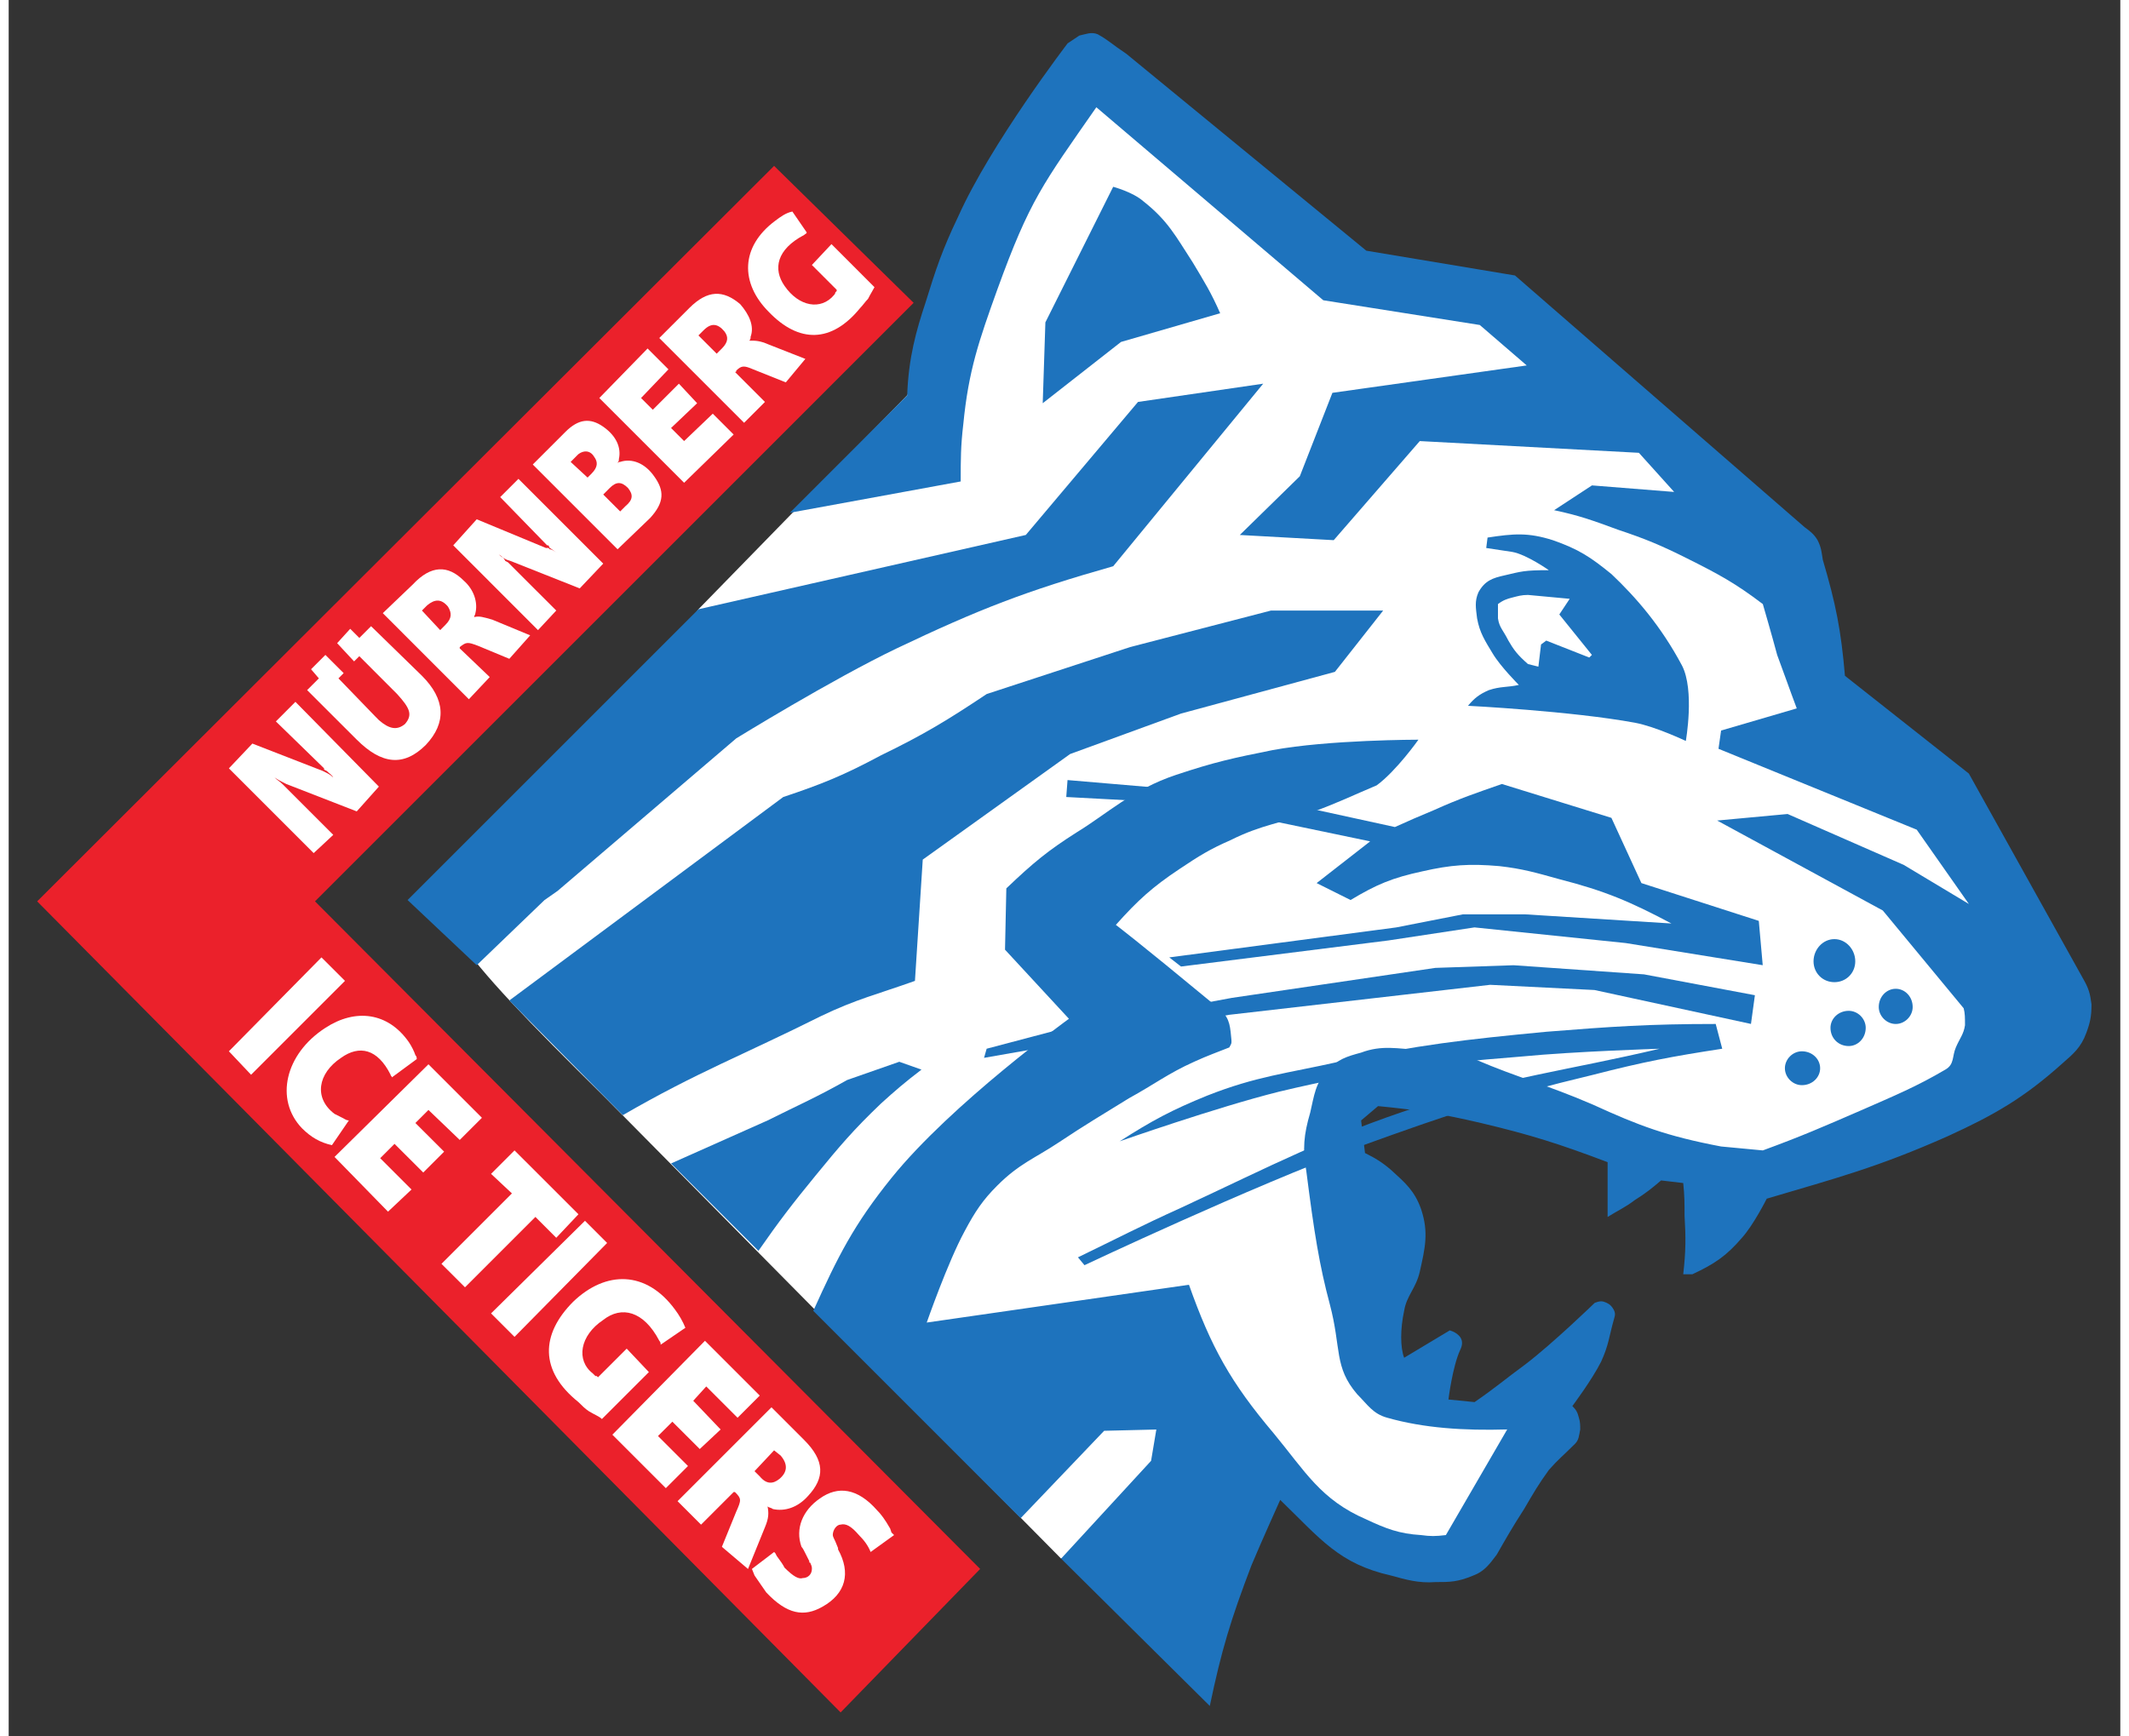 <svg height="285.62" viewBox="0 0 56.727 46.658" width="350.115" xmlns="http://www.w3.org/2000/svg"><rect x="0" y="0" width="56.727" height="46.658" fill="#333333" stroke="none"/><g fill-rule="evenodd" stroke-width="3.182" transform="matrix(.314 0 0 .314 -1.905 -6.888)"><path d="m99.223 26.984 21.09 17.742 13.055 2.453 25.445 23.656s1.559 10.824 1.895 10.824c.445 0 19.305 22.988 19.305 22.988l-4.688 10.602-20.531 7.699-31.691-8.703-4.352 5.578 6.586 21.203 4.016 1.781 9.375 1.008-9.039 12.051-14.621-7.141-18.969 6.582s-38.832-39.277-39.055-39.5c-26.445-26.113-10.043-12.945 8.035-41.734l17.852-18.301 16.293-28.789" fill="#fff"/><path d="m8.504 99.07 63.047-62.938 11.938 11.719-51.215 51.219 56.906 57.129-11.938 12.277z" fill="#eb212b"/><g fill="#fff"><path d="m42.984 75.859-1.562-1.676.445-.445c.672-.559 1.227-.559 1.785.113.336.555.336 1.004-.223 1.559zm2.453 5.914 1.785-1.898-2.566-2.453v-.113c.559-.445.672-.445 1.562-.109l2.68 1.113 1.785-2.008-3.234-1.34c-.781-.223-1.117-.332-1.562-.223 0-.109.109-.223.109-.336.223-.891-.109-2.008-1.004-2.789-1.34-1.336-2.789-1.336-4.352.336l-2.566 2.453 7.363 7.367"/><path d="m32.16 94.941 1.676-1.562-4.242-4.242-.113-.109c-.223-.223-.445-.336-.668-.559.336.223.559.336.781.445l.223.113 6.027 2.344 1.895-2.121-7.141-7.254-1.672 1.676 4.125 4.016v.113l.227.109c.223.223.445.336.559.559-.227-.223-.449-.336-.672-.445l-.223-.113-6.027-2.344-2.008 2.121 7.254 7.254"/><path d="m35.844 85.23c2.121 2.121 4.016 2.344 5.914.449 1.785-1.898 1.672-3.906-.336-5.914l-4.352-4.242-1.004 1.004-.781-.781-1.117 1.23 1.449 1.559.449-.445 3.234 3.238c1.117 1.227 1.34 1.785.672 2.566-.672.555-1.34.445-2.234-.336-.109-.113-.223-.223-.332-.336l-3.125-3.234.445-.449-1.562-1.559-1.227 1.227.668.781-1.004 1.004 4.242 4.238"/><path d="m51.352 75.859 1.562-1.676-4.129-4.125-.223-.113c-.109-.223-.336-.445-.559-.559.223.223.449.336.672.449l.336.109 5.91 2.344 2.012-2.121-7.254-7.254-1.562 1.562 4.016 4.129h.113l.109.223c.227.113.449.336.672.445-.223-.109-.445-.332-.672-.332l-.109-.113h-.223l-5.914-2.453-2.008 2.231 7.25 7.254"/><path d="m63.852 63.25 4.238-4.129-1.785-1.785-2.453 2.344-1.117-1.117 2.231-2.121-1.559-1.672-2.234 2.231-1.004-1.004 2.344-2.453-1.785-1.785-4.129 4.238z"/><path d="m73.113 40.039c-.559.113-1.004.445-1.453.781-3.012 2.234-3.012 5.356-.559 7.812 2.57 2.676 5.359 2.676 7.812-.336.223-.223.445-.559.672-.781.223-.445.445-.781.555-1.004l-3.68-3.684-1.676 1.785 2.121 2.121v.113l-.113.109c0 .113-.109.223-.109.223-1.117 1.34-3.012 1.008-4.242-.781-1.004-1.449-.668-3.121 1.676-4.352.109-.109.223-.109.223-.223l-1.227-1.785"/><path d="m24.906 111.9 1.898 2.008 8.035-8.035-2.012-2.008z"/><path d="m40.977 112.57c0-.109 0-.223-.113-.336-.109-.332-.332-.777-.559-1.113-1.785-2.566-4.574-2.902-7.141-1.227-3.457 2.231-4.352 6.137-2.008 8.59.781.781 1.562 1.227 2.566 1.449l1.449-2.117c-.223 0-.332-.113-.559-.223-.223-.113-.445-.227-.668-.336-1.785-1.34-1.449-3.461.559-4.797 1.562-1.117 3.125-.781 4.238 1.449 0 .113.113.113.113.223l2.121-1.562"/><path d="m33.945 120.94 4.574 4.684 2.012-1.895-2.68-2.68 1.227-1.227 2.457 2.453 1.785-1.785-2.457-2.453 1.117-1.117 2.676 2.566 1.898-1.895-4.574-4.578z"/><path d="m47.336 122.39 1.785 1.672-6.027 6.027 2.012 2.008 6.023-6.023 1.785 1.785 1.898-2.012-5.469-5.465-2.008 2.008"/><path d="m47.336 134.33 2.008 2.008 7.922-8.035-1.895-1.898z"/><path d="m63.961 135.56c-.223-.559-.555-1.117-.891-1.562-2.457-3.348-5.914-3.348-8.703-.672-2.789 2.793-2.902 5.914.445 8.594.336.336.559.559.891.781.559.336.895.445 1.117.668l4.019-4.016-1.898-2.008-2.457 2.453-.109-.109h-.113c-.109-.113-.109-.113-.223-.223-1.449-1.117-1.117-3.238.895-4.578 1.562-1.227 3.457-.781 4.797 1.785.113.113.113.227.113.336l2.117-1.449"/><path d="m57.715 144.71 4.574 4.574 1.895-1.895-2.566-2.566 1.23-1.227 2.344 2.34 1.785-1.672-2.344-2.457 1.113-1.227 2.68 2.68 1.898-1.898-4.688-4.688z"/><path d="m81.816 153.3-.223-.223-.113-.336c-.445-.781-.781-1.227-1.117-1.562-1.672-1.898-3.344-2.121-4.906-1.004-1.453 1.004-2.121 2.566-1.562 4.129.109.109.223.336.332.559l.336.668v.113c.113 0 .113.109.113.109.109.223.109.336.109.445 0 .449-.332.781-.781.781-.332.113-.781-.109-1.562-.891-.109-.223-.332-.559-.668-1.004l-.113-.223-.109-.113-1.898 1.449.223.559c.449.672.781 1.117 1.004 1.453 1.785 1.895 3.238 2.117 4.801 1.227 2.008-1.117 2.453-2.902 1.34-4.91v-.113l-.227-.555c-.109-.227-.223-.449-.223-.559 0-.449.336-.895.672-.895.445-.109.891.113 1.562.895.445.445.781.891 1.004 1.449l2.008-1.449"/><path d="m58.16 68.941 2.789-2.68c1.227-1.34 1.227-2.344.336-3.57-.781-1.117-1.898-1.562-2.902-1.227-.113 0-.113 0-.223.109l.109-.223v-.109c.227-1.004-.223-2.008-1.336-2.789-1.117-.781-2.121-.672-3.238.445l-2.789 2.789zm.223-3.238-1.449-1.449.555-.559c.559-.559 1.008-.559 1.562 0 .449.559.449 1.004-.223 1.562zm-2.789-2.898-1.449-1.34.555-.559.113-.109c.445-.336 1.004-.336 1.34.223.332.445.332.891-.223 1.449l-.336.336"/><path d="m68.984 58.117 1.785-1.785-2.566-2.566c.109 0 .109 0 .109-.113.449-.445.672-.445 1.453-.109l2.789 1.113 1.672-2.008-3.125-1.227c-.777-.336-1.113-.336-1.672-.336.113-.109.113-.223.113-.332.332-.895-.113-1.898-.895-2.793-1.449-1.227-2.789-1.227-4.352.336l-2.566 2.566zm-2.344-5.914-1.562-1.562.445-.445c.672-.672 1.23-.559 1.785.109.336.449.336.895-.223 1.453l-.445.445"/><path d="m63.293 150.4 2.008 2.008 2.789-2.789h.113c.559.559.559.668.109 1.676l-1.227 3.012 2.234 1.895 1.449-3.57c.332-.781.332-1.227.223-1.785.109.113.336.113.445.223 1.004.227 2.121-.109 3.016-1.113 1.449-1.562 1.449-3.012-.336-4.801l-2.789-2.789zm6.582-2.566 1.676-1.785.559.445c.668.781.555 1.453-.113 2.008-.559.449-1.117.449-1.672-.223l-.449-.445"/></g><g fill="#1e73bd"><path d="m138.73 74.52 2.789 3.461-.227.223-3.68-1.449-.445.332-.227 1.898-.891-.223c-.895-.781-1.227-1.23-1.676-2.008-.445-.895-.777-1.117-.891-1.898v-1.227c.445-.336.781-.449 1.227-.559.445-.113.781-.223 1.34-.223l3.57.332zm-6.137-6.582c2.231-.336 3.457-.449 5.578.223 2.231.781 3.234 1.449 5.019 2.902 2.121 2.008 4.242 4.461 6.027 7.809 1.113 2.121.336 6.473.336 6.473s-2.57-1.227-4.356-1.562c-5.465-1.004-14.281-1.449-14.281-1.449.559-.672 1.004-1.004 1.785-1.34 1.004-.336 1.562-.223 2.566-.445 0 0-1.562-1.562-2.231-2.68-.672-1.113-1.117-1.785-1.34-3.012-.109-.895-.223-1.453.113-2.234.555-1.004 1.227-1.227 2.231-1.449 1.449-.336 1.672-.445 3.793-.445 0 0-1.898-1.34-3.125-1.562-1.449-.223-2.231-.336-2.231-.336l.113-.891"/><path d="m107.04 131.88-22.43 3.234s1.785-5.133 3.238-7.809c.891-1.676 1.559-2.68 2.789-3.906 1.895-1.898 3.234-2.344 5.242-3.684 2.344-1.562 3.684-2.344 6.027-3.793 2.231-1.227 3.348-2.121 5.578-3.125 1.227-.559 1.898-.781 3.012-1.227.227-.445.227-.223.113-1.34-.113-1.004-.336-1.562-1.562-2.453-6.473-5.356-8.258-6.695-8.258-6.695 1.898-2.121 3.125-3.238 5.469-4.797 1.672-1.117 2.566-1.676 4.352-2.457 2.676-1.34 4.352-1.449 7.141-2.453 2.121-.781 3.238-1.34 5.356-2.234 1.676-1.227 3.57-3.906 3.57-3.906s-7.699 0-12.496.895c-3.348.672-4.91 1.004-8.258 2.121-3.684 1.227-5.914 3.348-8.48 4.91-2.453 1.562-3.684 2.566-6.023 4.797l-.113 5.246 5.469 5.914s-10.043 7.25-15.176 13.613c-3.238 4.016-4.574 6.695-6.695 11.379l17.742 17.742 7.141-7.477 4.465-.109-.449 2.68-7.699 8.367 12.723 12.609c1.004-4.797 1.785-7.363 3.57-12.051.891-2.121 2.453-5.582 2.453-5.582 3.461 3.348 5.023 5.469 9.484 6.473 1.23.336 2.344.672 3.797.559 1.227 0 1.895 0 3.234-.559.895-.332 1.34-.891 2.008-1.785.895-1.562 1.34-2.344 2.344-3.906.781-1.336 1.227-2.117 2.121-3.348.781-.891 1.227-1.227 2.231-2.231.336-.336.336-.668.449-1.227 0-.336 0-.668-.113-1.004-.113-.449-.223-.672-.559-1.004 0 0 1.676-2.234 2.457-3.793.668-1.453.668-2.121 1.113-3.684.113-.336.113-.559-.109-.895s-.445-.445-.781-.559c-.336-.109-.781.113-.781.113s-3.57 3.461-5.914 5.246c-1.676 1.227-2.566 2.008-4.352 3.234l-2.234-.223s.336-2.789 1.004-4.242c.227-.445.227-.891-.109-1.227-.223-.223-.445-.336-.781-.445l-3.906 2.344c-.336-.895-.336-2.457 0-4.019.223-1.336 1.004-1.895 1.34-3.348.445-2.008.781-3.348.109-5.356-.555-1.562-1.336-2.231-2.566-3.348-.777-.668-1.336-1.004-2.231-1.449l-.332-2.789 1.449-1.227c3.457.332 5.469.668 8.816 1.449 4.238 1.004 6.695 1.785 10.824 3.348v4.688c.891-.559 1.449-.781 2.34-1.453.895-.559 1.453-1.004 2.234-1.672l1.895.223c.113 1.117.113 1.672.113 2.789.113 1.898.113 3.012-.113 5.019h.781c1.898-.891 2.902-1.559 4.242-3.121 1.004-1.117 2.121-3.348 2.121-3.348 6.023-1.785 9.484-2.68 15.508-5.356 3.906-1.789 6.473-3.238 9.82-6.25.895-.781 1.562-1.34 2.008-2.566.336-.895.449-1.453.449-2.457-.113-.891-.227-1.336-.672-2.117l-9.82-17.633-10.602-8.367c-.332-3.906-.777-6.137-1.895-9.93-.113-.672-.113-1.008-.445-1.676-.336-.559-.672-.781-1.117-1.117l-24.773-21.535-12.719-2.121-20.531-16.848c-1.34-.895-1.453-1.117-2.457-1.676-.559-.223-1.004 0-1.562.113l-1.004.668s-6.582 8.594-9.371 14.84c-1.34 2.793-1.898 4.465-2.793 7.367-.777 2.344-1.449 4.684-1.562 7.922l-10.039 10.043 14.617-2.68c0-1.895 0-3.012.223-4.906.445-4.578 1.34-7.144 2.902-11.496 2.789-7.699 3.902-9.039 8.48-15.621l19.414 16.516 13.391 2.117 4.016 3.461-16.625 2.344-2.789 7.141-5.133 5.023 8.035.445 7.363-8.48 18.746 1.004 3.016 3.348-7.031-.559-3.238 2.121c2.121.445 3.348.891 5.469 1.672 2.344.781 3.684 1.34 5.914 2.457 2.68 1.34 4.129 2.121 6.473 3.906 0 0 .781 2.676 1.227 4.352.668 1.785 1.004 2.789 1.676 4.574l-6.473 1.895-.223 1.562 16.961 6.922 4.461 6.359-5.578-3.348-9.93-4.352-6.027.559 14.172 7.699 6.918 8.367c.113.445.113.781.113 1.449-.113.781-.449 1.117-.781 1.898-.336.781-.113 1.449-.895 1.898-2.453 1.449-4.352 2.231-7.141 3.457-3.348 1.453-5.133 2.234-8.48 3.461l-3.57-.336c-4.688-.891-7.031-1.785-10.938-3.57-4.129-1.785-6.246-2.231-10.152-3.906-1.785-.559-2.789-.668-4.688-.781-1.898-.109-3.234-.445-5.019.223-1.23.336-2.012.559-2.902 1.562-1.004 1.004-1.117 2.121-1.453 3.57-.555 1.898-.668 3.125-.332 5.023.668 5.242 1.113 8.035 2.008 11.379 1.004 3.797.336 5.359 2.344 7.703.891.891 1.34 1.672 2.566 2.008 3.125.891 6.582 1.113 10.266 1.004l-5.246 9.039c-.891.109-1.336.109-2.121 0-1.895-.113-3.012-.559-4.684-1.34-3.906-1.676-5.246-4.129-7.922-7.363-3.684-4.356-5.356-7.367-7.254-12.723"/><path d="m94.535 56.441 6.695-5.242 8.484-2.457c-.781-1.785-1.344-2.676-2.348-4.352-1.449-2.231-2.117-3.57-4.238-5.242-.895-.781-2.566-1.227-2.566-1.227l-5.801 11.602-.227 6.918"/><path d="m89.738 81.328 12.273-4.019 12.051-3.125h9.598l-4.129 5.246-13.168 3.57-9.484 3.461-12.609 9.035-.668 10.379c-3.125 1.117-5.019 1.562-8.035 3.012-6.695 3.348-10.602 4.801-16.961 8.48l-9.707-9.816 23.434-17.41c3.348-1.113 5.242-1.895 8.367-3.57 3.684-1.785 5.691-3.012 9.039-5.242"/><path d="m62.734 121.5 7.477 7.477c1.785-2.566 2.902-4.016 4.91-6.469 2.008-2.457 3.234-3.906 5.578-6.141 1.227-1.113 2.008-1.785 3.461-2.898l-1.898-.672-4.465 1.562c-2.566 1.453-4.125 2.121-6.805 3.461-3.234 1.449-5.023 2.231-8.258 3.68"/><path d="m166.06 108.11c0-.891.672-1.559 1.453-1.559s1.449.668 1.449 1.559c0 .781-.668 1.453-1.449 1.453s-1.453-.672-1.453-1.453"/><path d="m161.93 109.89c0-.781.672-1.453 1.562-1.453.781 0 1.453.672 1.453 1.453 0 .891-.672 1.562-1.453 1.562-.891 0-1.562-.672-1.562-1.562"/><path d="m158.03 113.35c0-.781.672-1.449 1.453-1.449.891 0 1.562.668 1.562 1.449s-.672 1.449-1.562 1.449c-.781 0-1.453-.668-1.453-1.449"/><path d="m160.48 104.2c0-1.004.781-1.898 1.785-1.898s1.785.895 1.785 1.898c0 1.004-.781 1.785-1.785 1.785s-1.785-.781-1.785-1.785"/><path d="m96.656 88.691-.109 1.449 10.488.559 15.512 3.238-4.578 3.57 2.902 1.449c2.231-1.34 3.57-1.898 6.137-2.453 2.457-.559 4.016-.672 6.586-.449 2.008.227 3.121.559 5.133 1.117 3.902 1.004 6.023 1.898 9.594 3.793l-12.496-.781h-5.356l-5.691 1.117-19.418 2.566 1.004.781 17.742-2.231 7.367-1.117 12.941 1.34 11.719 1.895-.336-3.793-10.043-3.234-2.566-5.582-9.371-2.898c-2.231.781-3.574 1.227-5.805 2.231-1.34.559-2.117.895-3.348 1.453l-12.273-2.68-15.734-1.34"/><path d="m89.738 111.68 5.914-1.562 15.066-2.789 17.406-2.566 6.695-.227 11.156.781 9.488 1.785-.336 2.457-13.391-2.902-8.926-.445-22.32 2.566-20.977 3.684.223-.781"/><path d="m152.11 109.56.559 2.121c-4.352.668-6.695 1.113-11.047 2.231-7.922 1.898-12.273 3.348-19.973 6.137-9.375 3.461-23.543 10.156-23.543 10.156l-.559-.672c3.457-1.672 5.356-2.676 8.812-4.238 7.926-3.684 12.277-6.027 20.422-8.703 7.812-2.566 12.496-3.016 20.531-4.91 0 0-7.254.223-11.828.668-8.145.668-12.832 1.117-20.754 3.012-5.356 1.34-13.613 4.242-13.613 4.242 2.789-1.785 4.465-2.68 7.477-3.906 4.238-1.672 6.805-1.898 11.27-2.902 6.805-1.449 10.711-1.895 17.742-2.566 5.578-.445 8.816-.668 14.504-.668"/><path d="m65.078 74.074 28.008-6.359 9.598-11.383 10.711-1.562-12.832 15.621c-7.477 2.121-11.492 3.684-18.523 7.031-5.578 2.676-13.727 7.699-13.727 7.699l-15.285 13.055-1.117.781h-11.715zm-18.969 30.461 5.801-5.578h-11.715z"/></g></g></svg>